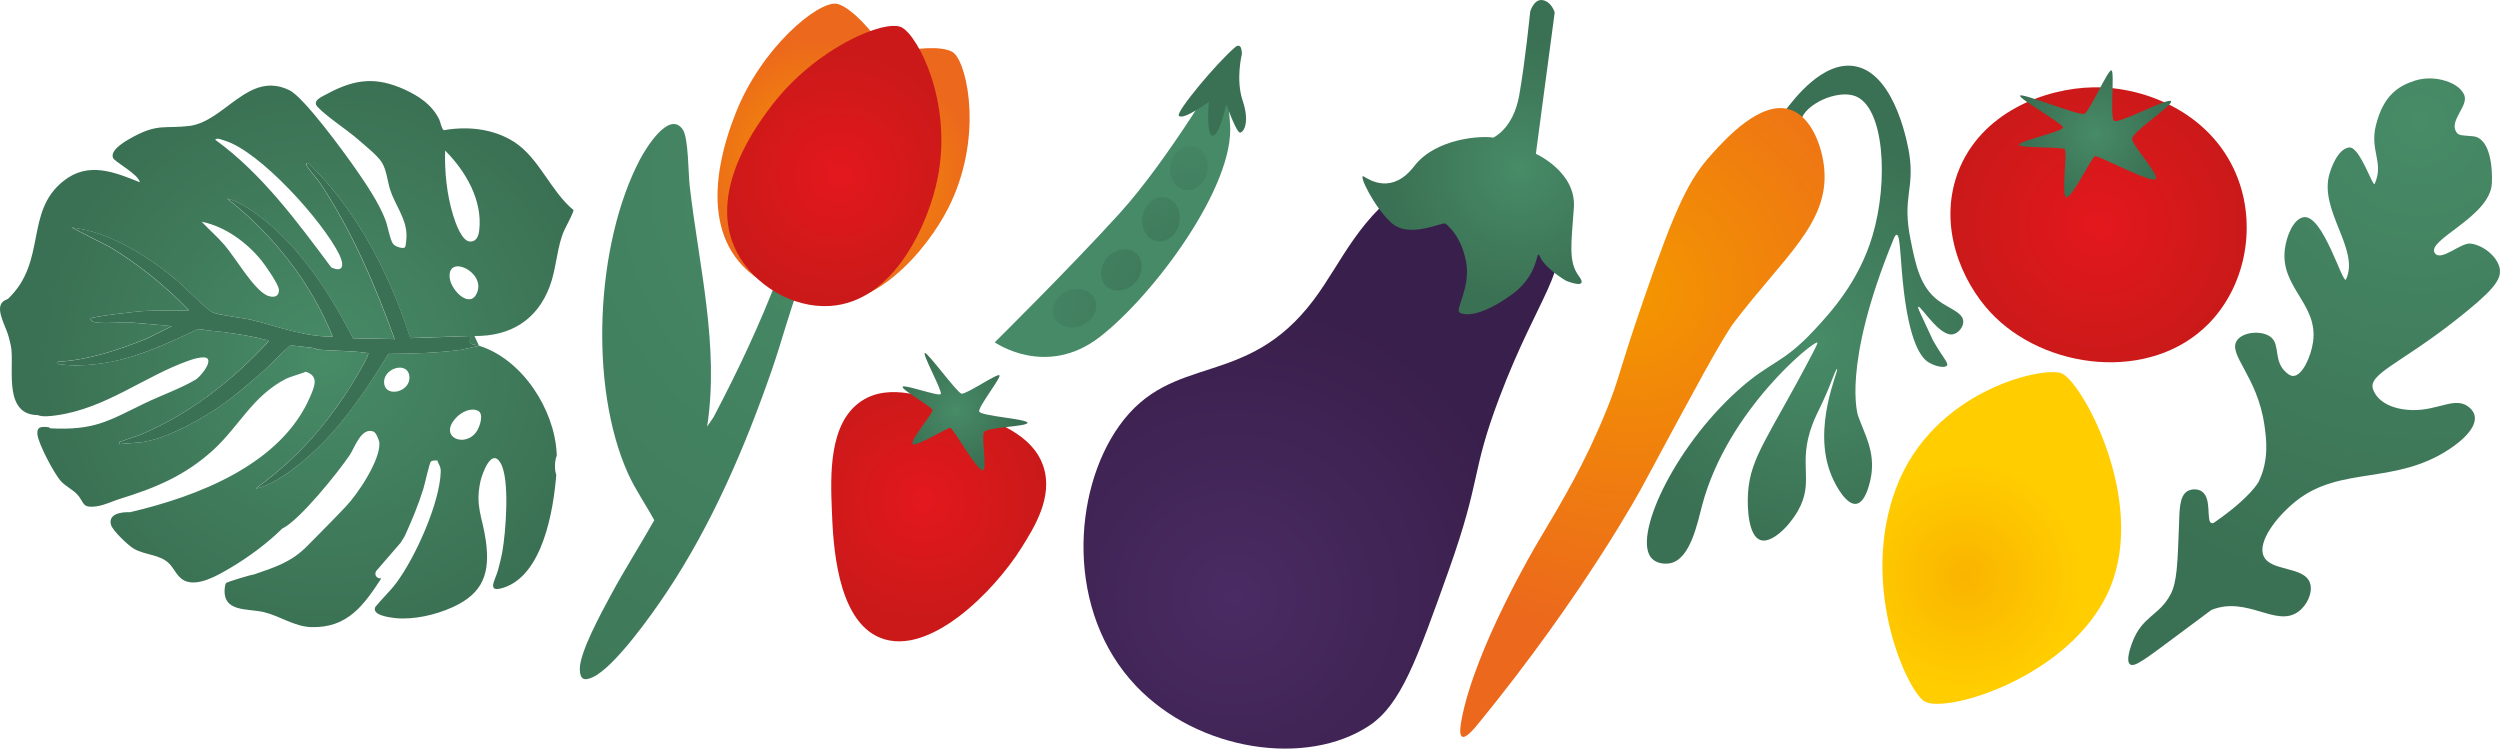 <?xml version="1.0" encoding="UTF-8"?>
<svg id="Laag_2" data-name="Laag 2" xmlns="http://www.w3.org/2000/svg" xmlns:xlink="http://www.w3.org/1999/xlink" viewBox="0 0 653.28 195.62">
  <defs>
    <style>
      .cls-1 {
        fill: #3a7053;
      }

      .cls-2 {
        fill: url(#Naamloos_verloop_15);
      }

      .cls-3 {
        fill: url(#Naamloos_verloop_14);
      }

      .cls-4 {
        fill: url(#Naamloos_verloop_19);
      }

      .cls-5 {
        fill: url(#Naamloos_verloop_12);
      }

      .cls-6 {
        fill: #468a68;
      }

      .cls-7 {
        fill: url(#Naamloos_verloop_19-4);
      }

      .cls-8 {
        fill: url(#Naamloos_verloop_19-3);
      }

      .cls-9 {
        fill: url(#Naamloos_verloop_19-2);
      }

      .cls-10 {
        fill: url(#Naamloos_verloop_15-2);
      }

      .cls-11 {
        fill: url(#Naamloos_verloop_15-3);
      }

      .cls-12 {
        fill: url(#Naamloos_verloop_14-3);
      }

      .cls-13 {
        fill: url(#Naamloos_verloop_14-2);
      }

      .cls-14 {
        fill: url(#Naamloos_verloop_12-5);
      }

      .cls-15 {
        fill: url(#Naamloos_verloop_12-2);
      }

      .cls-16 {
        fill: url(#Naamloos_verloop_12-6);
      }

      .cls-17 {
        fill: url(#Naamloos_verloop_12-3);
      }

      .cls-18 {
        fill: url(#Naamloos_verloop_12-7);
      }

      .cls-19 {
        fill: url(#Naamloos_verloop_12-4);
      }

      .cls-20 {
        fill: url(#Naamloos_verloop_9);
      }

      .cls-21 {
        fill: url(#Naamloos_verloop_3);
      }
    </style>
    <radialGradient id="Naamloos_verloop_15" data-name="Naamloos verloop 15" cx="-741.64" cy="-138.81" fx="-741.64" fy="-138.81" r="31.07" gradientTransform="translate(790.53 -386.75) rotate(-32.7) scale(1 -1)" gradientUnits="userSpaceOnUse">
      <stop offset="0" stop-color="#e3181d"/>
      <stop offset="1" stop-color="#cb1919"/>
    </radialGradient>
    <radialGradient id="Naamloos_verloop_12" data-name="Naamloos verloop 12" cx="-721.77" cy="-123.54" fx="-721.77" fy="-123.54" r="15.73" gradientTransform="translate(790.53 -386.75) rotate(-32.7) scale(1 -1)" gradientUnits="userSpaceOnUse">
      <stop offset="0" stop-color="#478b67"/>
      <stop offset="1" stop-color="#3a7053"/>
    </radialGradient>
    <radialGradient id="Naamloos_verloop_3" data-name="Naamloos verloop 3" cx="-7880.16" cy="5077.25" fx="-7880.16" fy="5077.25" r="29.84" gradientTransform="translate(2394.44 -9033.06) rotate(-111.22) scale(1 -1)" gradientUnits="userSpaceOnUse">
      <stop offset="0" stop-color="#fab400"/>
      <stop offset="1" stop-color="#ffcd00"/>
    </radialGradient>
    <radialGradient id="Naamloos_verloop_12-2" data-name="Naamloos verloop 12" cx="152.56" cy="-22.91" fx="152.56" fy="-22.91" r="127.92" gradientTransform="translate(479.91 56.11) rotate(-17.62) scale(1 -1)" xlink:href="#Naamloos_verloop_12"/>
    <radialGradient id="Naamloos_verloop_15-2" data-name="Naamloos verloop 15" cx="548.38" cy="141.77" fx="548.38" fy="141.77" r="37.35" gradientTransform="translate(0 200.51) scale(1 -1)" xlink:href="#Naamloos_verloop_15"/>
    <radialGradient id="Naamloos_verloop_12-3" data-name="Naamloos verloop 12" cx="547.46" cy="165.55" fx="547.46" fy="165.55" r="18.3" gradientTransform="translate(0 200.51) scale(1 -1)" xlink:href="#Naamloos_verloop_12"/>
    <radialGradient id="Naamloos_verloop_12-4" data-name="Naamloos verloop 12" cx="-1830.39" cy="2721.03" fx="-1830.39" fy="2721.03" r="54.81" gradientTransform="translate(34.22 -3160.39) rotate(-153.78) scale(1 -1)" xlink:href="#Naamloos_verloop_12"/>
    <radialGradient id="Naamloos_verloop_14" data-name="Naamloos verloop 14" cx="-1782.42" cy="2730.3" fx="-1782.42" fy="2730.3" r="90.09" gradientTransform="translate(34.22 -3160.39) rotate(-153.78) scale(1 -1)" gradientUnits="userSpaceOnUse">
      <stop offset="0" stop-color="#f49600"/>
      <stop offset="1" stop-color="#ec681c"/>
    </radialGradient>
    <radialGradient id="Naamloos_verloop_9" data-name="Naamloos verloop 9" cx="-2176.49" cy="915.55" fx="-2176.49" fy="915.55" r="78.52" gradientTransform="translate(-1951.63 -479.82) rotate(-141.56)" gradientUnits="userSpaceOnUse">
      <stop offset="0" stop-color="#4a2b63"/>
      <stop offset="1" stop-color="#391f4b"/>
    </radialGradient>
    <radialGradient id="Naamloos_verloop_12-5" data-name="Naamloos verloop 12" cx="-2165.52" cy="1049.56" fx="-2165.52" fy="1049.56" r="35.2" gradientTransform="translate(-1951.63 -479.82) rotate(-141.56)" xlink:href="#Naamloos_verloop_12"/>
    <radialGradient id="Naamloos_verloop_12-6" data-name="Naamloos verloop 12" cx="877.18" cy="1585.59" fx="877.18" fy="1585.59" r="75.5" gradientTransform="translate(-1727.35 91.03) rotate(61.14) scale(1 -1)" xlink:href="#Naamloos_verloop_12"/>
    <radialGradient id="Naamloos_verloop_12-7" data-name="Naamloos verloop 12" cx="-2368.18" cy="1938.17" fx="-2368.18" fy="1938.17" r="217.15" gradientTransform="translate(-2424.82 -1471.96) rotate(-110.9)" xlink:href="#Naamloos_verloop_12"/>
    <radialGradient id="Naamloos_verloop_14-2" data-name="Naamloos verloop 14" cx="-2219.22" cy="1326.61" fx="-2219.22" fy="1326.61" r="32.07" gradientTransform="translate(-1299.03 -2043.45) rotate(-95.19)" xlink:href="#Naamloos_verloop_14"/>
    <radialGradient id="Naamloos_verloop_14-3" data-name="Naamloos verloop 14" cx="-2678.38" cy="2494.88" fx="-2678.38" fy="2494.88" r="32.08" gradientTransform="translate(-3395.65 -565.89) rotate(-127.46)" xlink:href="#Naamloos_verloop_14"/>
    <radialGradient id="Naamloos_verloop_15-3" data-name="Naamloos verloop 15" cx="-2361" cy="1928.41" fx="-2361" fy="1928.41" r="32.08" gradientTransform="translate(-2424.82 -1471.96) rotate(-110.9)" xlink:href="#Naamloos_verloop_15"/>
    <radialGradient id="Naamloos_verloop_19" data-name="Naamloos verloop 19" cx="-621.91" cy="1404.31" fx="-621.91" fy="1404.31" r="57.45" gradientTransform="translate(398.83 1632.17) rotate(152.91)" gradientUnits="userSpaceOnUse">
      <stop offset="0" stop-color="#3a7053"/>
      <stop offset="1" stop-color="#3a7053" stop-opacity="0"/>
    </radialGradient>
    <radialGradient id="Naamloos_verloop_19-2" data-name="Naamloos verloop 19" cx="-621.91" cy="1404.31" fx="-621.91" fy="1404.31" r="57.45" gradientTransform="translate(-263.54 1527.39) rotate(177.6)" xlink:href="#Naamloos_verloop_19"/>
    <radialGradient id="Naamloos_verloop_19-3" data-name="Naamloos verloop 19" cx="-621.91" cy="1404.31" fx="-621.91" fy="1404.31" r="57.45" gradientTransform="translate(-947.07 1001.52) rotate(-150.92)" xlink:href="#Naamloos_verloop_19"/>
    <radialGradient id="Naamloos_verloop_19-4" data-name="Naamloos verloop 19" cx="-621.91" cy="1404.31" fx="-621.91" fy="1404.31" r="57.45" gradientTransform="translate(-954.35 983.59) rotate(-150.92)" xlink:href="#Naamloos_verloop_19"/>
  </defs>
  <g id="Laag_1-2" data-name="Laag 1">
    <path class="cls-2" d="M251.64,107c-9.6-3.48-19.25-6.97-26.46-2.25-8.69,5.68-8.16,19.55-7.81,28.55.32,8.18,1.1,28.68,12.61,33.35,12.69,5.15,29.72-12,36.92-23.47,3.38-5.39,8.38-13.34,5.74-21.3-2.74-8.27-12.09-11.65-21-14.88Z"/>
    <path class="cls-5" d="M243.67,107.1c.26.85-6.11,8.15-5.16,8.94s9.21-4.45,9.89-4.23c.68.22,7.21,11.57,8.42,11.07s-.42-8.6.3-9.95,11.28-1.42,11.37-2.44-12.36-1.77-12.62-2.98c-.26-1.2,5.61-8.63,5.32-9.42-.29-.79-8.75,5.05-9.94,4.78s-8.8-10.77-9.57-10.63,4.62,9.99,4.16,10.72c-.47.73-9.54-2.59-9.97-1.9s7.54,5.2,7.8,6.04h0Z"/>
    <path class="cls-21" d="M502.58,183.08c4.87,3.94,38.86-6.01,48.73-29.3,9.87-23.29-7.55-54.57-12.74-56.28s-33.39,4.65-43,29.79c-9.62,25.14,2.14,51.85,7.01,55.79h0Z"/>
    <path class="cls-15" d="M567.2,155.29c-2.94,5.69-7.47,5.6-10.07,12.75-.38,1.06-1.7,4.69-.52,5.56,1.19.88,4.2-1.53,13.01-8.08,8.17-6.07,8.16-6.1,8.41-6.2,9.27-3.6,16.74,4.69,22.51.55,2.39-1.72,3.89-5.14,3.09-7.52-1.5-4.46-10.29-2.93-12.11-7.03-1.68-3.77,3.41-10.39,8.55-14.46,11.64-9.21,25.92-4.04,40.18-13.63,5.46-3.67,8.41-7.85,5.04-10.74-3.65-3.13-8.11.89-15.08.66-5.39-.18-9-2.31-10.1-5.42-1.42-3.98,7.14-6.71,21.5-18,9.65-7.59,12.14-10.57,11.6-13.55-.53-2.95-4.08-6.07-7.6-6.53-2.58-.33-7.76,4.82-9.36,2.49-2.36-3.44,14.4-9.43,14.9-18.18.2-3.45-.2-11.93-4.97-12.36-2.74-.25-3.73-.09-4.37-1.17-1.76-2.92,3.14-6.66,2.18-9.45-1.17-3.42-7.74-5.54-12.82-3.95-4.43,1.39-8.37,3.89-10.31,11.69-1.68,6.76,2.19,9.72-.34,15.35-.42.94-3.93-9.89-6.66-9.54-3.13.4-4.82,5.87-5.09,6.73-2.98,9.64,7.98,19.9,4.27,27.75-.78,1.66-6.03-17.13-11.09-16.25-2.65.46-4.44,4.86-4.88,8.28-1.31,10.12,8.8,14.34,7.35,24.38-.54,3.73-2.76,8.77-5.16,8.82-.8.02-1.4-.52-1.95-1.01-3.17-2.83-1.52-6.89-3.69-8.95-2.11-2-7.39-1.73-9.06.66-2.55,3.64,5.3,9.26,7.15,22.09.54,3.73,1.25,9.18-1.49,14.84,0,0-1.96,3.97-11.47,10.57-.2.14-.51.35-.83.26-1.51-.39.14-6.34-2.48-8.23-1.05-.76-2.65-.76-3.72-.19-2.29,1.22-2.18,5.09-2.34,9.49-.35,9.57-.53,14.35-2.15,17.49l-.03.03Z"/>
    <path class="cls-10" d="M546.96,22.82c-12.46.22-29.49,6.51-35.37,22.34-5.18,13.98.96,28.33,8.56,36.48,14,15.01,41.74,18.41,56.96,2.98,9.33-9.46,12.56-24.59,7.81-37.6-6.15-16.85-23.62-24.46-37.97-24.2h0Z"/>
    <path class="cls-17" d="M539.53,39.01c.81.71-1.04,12.35.45,12.54,1.49.2,6.63-10.53,7.47-10.75s14.9,7.27,15.83,5.97-5.99-8.59-6.12-10.45,10.72-8.75,10.15-9.86c-.57-1.11-13.89,6.15-14.93,5.08-1.04-1.07.21-12.52-.6-13.14s-5.76,10.85-7.16,11.35c-1.4.5-16.02-5.42-16.73-4.78s11.22,7.31,11.2,8.36-11.5,3.49-11.5,4.48,11.13.49,11.95,1.19h-.01Z"/>
    <g>
      <path class="cls-19" d="M470.62,31.53c.88-4.25,9.49-8.22,14.2-6.41,7.57,2.91,8.74,22.22,4.48,36.5-3.59,12.03-10.89,20-15.34,24.76-8.34,8.92-11.25,7.87-19.99,15.77-16.81,15.2-27.43,38.39-22.34,43.78,1.25,1.32,3.42,1.56,4.9,1.23,5.21-1.15,7.02-10.45,8.29-15.23,6.6-24.8,29.2-43,30.06-42.41.17.11-.32,1.08-1.44,3.23-11.23,21.44-16.06,26.65-16.66,36.09-.26,4.15.16,11.22,3.23,12.28,2.84.98,7.36-3.37,9.77-7.56,4.51-7.84-.14-12.06,3.81-22.59,1.33-3.54,2.65-5.17,5.4-12.39.08-.22.84-2.21,1.06-2.15.6.18-6.7,15.21-1.47,27.82,1.28,3.09,4.02,7.75,6.48,7.41,2.76-.38,3.84-6.9,3.91-7.36,1.01-6.42-1.73-10.82-3.42-15.61,0,0-4.5-12.74,9.31-46.32.12-.3.44-1.05.78-1.02,1,.07.88,6.71,1.89,15,1.87,15.23,5.31,17.71,6.66,18.47,1.73.98,4.06,1.42,4.57.7.48-.68-1-1.94-3.65-6.58-.06-.1-1.13-2.42-3.29-7.07-.35-.76-.73-1.57-.54-1.7.61-.43,5.59,8.02,9.12,7.17,1.45-.35,2.67-1.94,2.63-3.35-.07-2.36-3.7-3.32-6.58-5.49-4.72-3.56-5.86-9.23-7.21-15.92-2.22-11.07,1.06-12.94-.3-22.23-.17-1.12-3.33-21.14-14.25-23.05-8.31-1.45-15.85,8.5-18.26,11.68-2.31,3.04-2.14,4.25-1.83,4.86.77,1.56,3.82,2.11,5.15.99.95-.8.62-2.12.86-3.3h.01Z"/>
      <path class="cls-3" d="M381.89,188.25c-.18.98-.7,3.83.21,4.26.93.44,2.89-1.81,4.06-3.24,27.92-34.12,42.89-61.93,42.89-61.93,14.02-26.05,21.03-39.07,24.14-43.16,12.94-17,24.7-25.82,23.52-39.94-.5-5.99-3.41-13.81-8.96-15.61-7.68-2.49-16.88,7.7-20.47,11.68-5.77,6.39-9.22,13.07-17.88,38.24-7.02,20.45-6.08,19.91-9.58,28.56-5.58,13.78-11.35,23.49-18.16,34.9,0,0-16.31,27.39-19.77,46.23h0Z"/>
    </g>
    <path class="cls-20" d="M384.65,42.06c9.55.51,18.71,8.26,21.8,16.9,4.05,11.33-4.52,18.12-14.68,45.03-7.54,19.95-4.48,20.6-13.29,45.31-8.28,23.2-12.41,34.8-20.64,40.29-16.33,10.9-44.74,6.78-61-10.36-18.46-19.46-16.57-50.77-4.43-67.88,13.84-19.51,33.11-9.42,50.83-32.93,7.56-10.03,11.72-22.04,26.62-31.5,5.99-3.8,10.41-5.1,14.79-4.86h0Z"/>
    <path class="cls-14" d="M399.86,3.02s1.01-3.46,3.33-2.97c2.33.49,3.07,3.21,3.07,3.21l-4.92,36.93s10.58,4.72,9.93,14.07c-.65,9.36-1.51,14.1,1.3,17.87,2.81,3.78-3.31,1.25-3.31,1.25,0,0-5.32-3.06-6.75-6.13s.46,4.05-7.61,9.83c-8.07,5.79-12.26,5.38-13.5,4.58-1.24-.8,2.93-6.45,1.72-13.15-1.2-6.7-4.7-9.47-5.37-10.07-.67-.6-9.36,3.99-14.04-.11-4.68-4.1-8.96-13.18-7.34-12.21s7.45,4.75,13.18-2.7c5.72-7.46,17.97-8,20.62-7.45,0,0,5.25-2.22,6.82-11.04s2.87-21.92,2.87-21.92h0Z"/>
    <g>
      <path class="cls-16" d="M85.91,24.32c-1.47.8-4.49,1.87-2.97,3.56,2.39,2.6,7.6,5.92,10.55,8.5,1.69,1.48,5.12,4.21,6.22,5.96,1.37,2.13,1.48,4.93,2.26,7.29,1.23,3.82,4.09,7.33,4.24,11.48.06.59-.1,3.27-.42,3.54-.56.44-2.55-.23-3.05-.89-.84-1.09-1.39-4.62-2.01-6.25-1.67-4.41-5.04-9.42-7.75-13.3-2.91-4.2-13.5-18.74-17.33-20.62-10.75-5.3-16.94,8.3-26.34,9.34-6.22.7-7.95-.62-14.2,2.66-1.71.9-6.52,3.49-5.57,5.68.43,1.04,6.6,4.21,7.01,6.36-6.7-2.7-13.47-5.46-19.89-.39-10.31,8.06-4.28,21.05-14.56,30.84-.28.24-1.15.32-1.72,1.21-1.35,2.07,1.31,6.34,1.92,8.84.25,1.01.61,2.25.69,3.29.54,5.67-1.88,16.96,6.88,17.05,1.16.54,3.48.25,4.79.07,13.04-1.79,23.12-10.27,34.76-14.34.97-.36,4.2-1.36,4.87-.42.87,1.3-2.03,4.72-3.12,5.38-3.63,2.23-9.47,4.32-13.52,6.3-9.51,4.63-12.98,7-24.42,6.48-.07,0-.37-.32-.75-.33-1.72-.17-2.93-.1-2.7,1.94.26,2.42,4.47,10.48,6.26,12.31,1.15,1.2,2.89,2.06,4,3.19,2.13,2.18,1.16,3.82,5.21,3.25,2.14-.3,4.1-1.33,5.97-1.91,9.37-2.87,17.2-6.12,24.56-12.86,6.79-6.24,10.23-14.07,18.99-18.57,1.08-.53,4.93-1.62,5.11-1.83,3.49,1.11,2.34,3.74,1.28,6.27-7.52,17.95-29.6,26.34-47.21,30.45-2.17-.11-5.8.4-4.93,3.34.45,1.5,4.51,5.37,5.97,6.2,3.07,1.75,6.9,1.46,9.26,3.92,1.35,1.37,2.03,3.49,3.98,4.43,3.59,1.66,8.79-1.5,11.9-3.3,4.79-2.83,9.66-6.42,13.6-10.3,4.49-2.11,14.7-14.8,17.69-19.28,1.35-2.08,3.02-7.32,6.2-6.08.65.26,1.47,2.24,1.52,3,.21,4.56-5.66,13.33-8.8,16.61-3.21,3.41-6.7,6.86-10.01,10.24-4.2,4.29-8.47,5.58-14.03,7.5-.62.02-7.01,1.92-7.22,2.23-.21.23-.29.86-.34,1.2-.73,6.54,5.96,5.37,10.21,6.39,4.15.98,8.02,3.83,12.47,3.92,9.45.23,13.64-5.75,18.21-12.72-1.14.08-1.91-.83-1.37-1.89l6.44-7.45,1.07-1.74c1.84-4.03,3.52-8.07,4.85-12.31.37-1.13,1.6-6.94,2.02-7.2.42-.27,1.14-.25,1.66-.24.15.83.9,1.4.87,2.92-.24,8.21-6.61,22.32-11.51,28.94-1.67,2.28-3.82,4.23-5.59,6.43-1.01,2.15,3.74,2.74,5.25,2.91,4.82.48,10.54-.85,14.96-2.86,8.01-3.62,9.88-8.96,8.65-17.51-.81-5.88-2.81-8.82-1.4-15.31.46-2.02,2.84-8.84,5.21-4.96,2.6,4.2,1.4,18.45.5,23.47-.31,1.58-.69,3.16-1.14,4.74-.67,2.47-3.13,6,1.56,4.45,10.21-3.37,12.95-20.18,13.7-29.44-.49-1.32-.44-3.73.11-4.97,0-.21.04-.45,0-.65-.58-11.53-9-24.61-20.27-28.13l-4.61,1.04c-6.33.87-12.71,1.01-19.1,1.08-6.58,10.79-14.23,21.95-24.36,29.7-3.01,2.28-6.65,4.72-10.36,5.54,6.27-4.59,11.86-9.65,16.85-15.68,2.83-3.49,5.6-7.26,7.96-11.07,1.14-1.87,4-6.43,4.59-8.29.18-.58-.09-.41-.44-.46-3.95-.6-8.82-.46-12.92-.89-.07,0-.24-.28-.51-.32-1.2-.13-6.02-.89-6.64-.62-2.39,2.16-4.58,4.59-7.01,6.71-3.16,2.83-6.68,5.89-10.15,8.34-5.43,3.89-14.16,8.84-20.77,10.01-2.22.4-4.35.32-6.53.62-.16-.8.15-.55.6-.75,1.64-.69,3.58-1.17,5.25-1.86,12.71-5.42,23.72-14.05,33-24.14.15-.69-.27-.42-.71-.53-4.32-1.16-10.58-2.05-15.09-2.46-.9-.06-1.68-.38-2.58-.3-7.14,3.37-14.7,6.97-22.53,8.49-4.05.81-9.51,1.32-13.57.65-.52-.08-.52.16-.44-.63,8.05-.49,15.86-3.08,23.27-6.09l6.52-3.24-9.47-.82c-3.23-.48-7.87.39-10.93-.23-.45-.08-1.06-.57-.74-.95.42-.51,11.73-1.79,13.29-1.89,4.08-.29,8.21-.03,12.28-.22-6.14-6.38-13.06-11.94-20.62-16.51l-10.07-5.15c9.87,1.17,19.17,7.1,26.8,13.19,2.27,1.84,8.28,8.15,10.05,8.98,1.61.75,7.9,1.44,10.31,2.01,6.97,1.73,13.77,4.43,21.09,4.34-5.73-14.2-15.54-26.65-27.59-36.08,3.05.76,5.94,2.71,8.42,4.59,10.49,7.88,18.61,20.33,24.47,31.91l10.89.23c-5.12-14.08-11.1-28.17-19.45-40.7-.74-1.08-3.26-3.97-3.59-4.8-.13-.38.12-.62.49-.44.38.15,3.98,4.09,4.59,4.75,10.24,11.67,17.31,26.24,22.03,40.93l15.88-.56c-.99,2.63.41,2.01,2.12,2.56l-1.19-2.54c9.41.1,16.4-4.17,19.7-13.04,1.57-4.28,1.74-8.76,3.14-12.97.78-2.4,2.3-4.47,3.08-6.87-6.03-4.96-8.96-13.57-15.52-17.82-5.38-3.46-12.16-4.19-18.39-3.08-.55-.19-.89-2.12-1.22-2.82-1.92-3.87-5.22-6.04-9.04-7.81-7.38-3.33-12.77-2.79-19.85.92h.02ZM100.43,100.48c-.81-4.22,6.31-6.42,6.56-1.96.19,3.9-5.91,5.32-6.56,1.96ZM119.33,109.02c1.3-1.35,3.64-2.54,5.52-1.71,1.71.76.53,4.22-.29,5.41-3.03,4.52-10.31,1.47-5.23-3.7h0ZM68.35,68.1c1.04,1.3,4.46,6.2,4.53,7.58.09,2.07-1.67,2.17-3.17,1.49-3.55-1.7-8.21-9.87-11.07-13.17-1.85-2.14-4.02-4.02-5.94-6.06,6.11,1.23,11.75,5.36,15.65,10.16h0ZM88.7,66.6c1.22,2.55,1.11,4.78-2.14,3.27-8.92-11.95-18.14-24.53-30.3-33.34.26-.69,1.96.08,2.48.22,9.29,2.85,25.73,21.17,29.96,29.85h0ZM124.64,76.54c-1.81,4.21-6.61-.48-7.1-3.74-.93-6.61,9.49-1.8,7.1,3.74ZM125.22,60.27c-.17,1.31-.64,2.75-2.16,2.85-2.38.23-4.1-5.09-4.68-6.96-1.61-5.28-2.24-11.29-2.06-16.81,5.37,5.36,9.86,13.04,8.9,20.92Z"/>
      <path class="cls-1" d="M29.17,94.53c-4.05.8-9.52,1.32-13.56.64-.54-.09-.53.15-.45-.62,8.05-.48,15.87-3.09,23.29-6.09l6.5-3.24-9.47-.84c-3.23-.46-7.87.4-10.91-.22-.46-.09-1.07-.56-.76-.95.42-.52,11.76-1.8,13.28-1.9,4.1-.27,8.21-.04,12.31-.21-6.13-6.37-13.05-11.95-20.62-16.54l-10.07-5.14c9.86,1.17,19.18,7.12,26.79,13.22,2.27,1.82,8.29,8.15,10.05,8.98,1.61.76,7.91,1.42,10.31,2.01,6.95,1.71,13.78,4.42,21.09,4.34-5.74-14.21-15.56-26.67-27.58-36.1,3.04.75,5.94,2.74,8.41,4.59,10.5,7.89,18.6,20.34,24.46,31.93l10.9.23c-5.1-14.1-11.1-28.2-19.44-40.7-.74-1.11-3.27-3.97-3.58-4.81-.14-.38.1-.62.47-.45s4,4.1,4.58,4.76c10.24,11.67,17.31,26.25,22.06,40.94l15.87-.56c-1,2.62.41,2,2.13,2.54l-4.63,1.06c-6.33.86-12.71,1.02-19.1,1.08-6.56,10.8-14.2,21.94-24.34,29.68-3.02,2.3-6.67,4.73-10.37,5.57,6.25-4.6,11.87-9.65,16.83-15.7,2.86-3.48,5.62-7.26,7.98-11.09,1.15-1.87,4-6.42,4.59-8.26.19-.58-.09-.41-.44-.47-3.95-.61-8.82-.46-12.92-.9-.06,0-.24-.27-.49-.3-1.21-.14-6.02-.9-6.65-.63-2.41,2.14-4.58,4.57-7,6.7-3.19,2.81-6.7,5.89-10.15,8.35-5.45,3.89-14.18,8.85-20.76,10.01-2.23.39-4.35.3-6.57.63-.13-.81.16-.55.63-.75,1.62-.71,3.57-1.16,5.24-1.87,12.68-5.42,23.7-14.06,33.01-24.13.15-.7-.29-.4-.72-.52-4.33-1.19-10.6-2.06-15.11-2.46-.9-.08-1.68-.41-2.56-.31-7.17,3.35-14.7,6.95-22.54,8.5h.01Z"/>
    </g>
    <g>
      <path class="cls-18" d="M203.4,72.05c-4.82,12.68-10.63,25-16.97,37l-1.65,2.41c3.24-20.92-2.16-42.04-4.55-62.83-.38-3.28-.32-12.54-1.78-14.72-3.54-5.32-9.76,4.98-11.22,7.76-11.6,22.08-13.38,59.26-3.13,82.04,1.92,4.26,4.66,8.14,6.87,12.23-3.71,6.57-7.8,12.95-11.37,19.6-2.25,4.18-8.17,14.93-8.09,19.32.05,2.61,1.03,3.19,3.39,2.1,5.72-2.63,15.52-16.51,19.24-22.09,11.86-17.75,20.58-38.09,27.56-58.21,2.57-7.41,4.53-15.1,7.31-22.4-1.25-.33-4.47-1.61-5.6-2.22h-.01Z"/>
      <path class="cls-13" d="M249.33,13.92c-3.56-3.24-22.8-.93-37.86,10.26-4.55,3.38-23.19,17.23-19.43,34.8,2.01,9.41,10.02,17.9,19.5,19.97,16.56,3.62,30.76-13.88,36.15-24.38,9.29-18.12,5.2-37.4,1.64-40.64h0Z"/>
      <path class="cls-12" d="M218.65.99c-4.74-.84-19.77,11.39-26.53,28.89-2.04,5.29-10.41,26.95,2.15,39.8,6.73,6.88,18.03,9.78,27.15,6.47,15.94-5.79,18.6-28.16,17.54-39.92-1.82-20.28-15.58-34.4-20.32-35.24h.01Z"/>
      <path class="cls-11" d="M235.57,7.13c-4.31-2.15-22.2,5.28-33.67,20.13-3.46,4.49-17.66,22.87-9.28,38.76,4.49,8.51,14.5,14.51,24.18,13.94,16.92-1,25.85-21.69,28.19-33.27,4.04-19.96-5.13-37.42-9.43-39.57h.01Z"/>
    </g>
    <g>
      <path class="cls-6" d="M320.32,16.14s-14.81,25.37-27.77,39.63c-12.95,14.26-32.61,33.68-32.61,33.68,0,0,13.4,9.47,27.46-1.41s35.46-39.59,34.01-55.82c-1.45-16.23,2.55-12.29-1.1-16.08h0Z"/>
      <ellipse class="cls-4" cx="280.8" cy="80.55" rx="5.79" ry="4.88" transform="translate(-9.37 114.3) rotate(-22.64)"/>
      <ellipse class="cls-9" cx="293.03" cy="70.52" rx="5.79" ry="4.88" transform="translate(42.57 238.18) rotate(-47.33)"/>
      <ellipse class="cls-8" cx="303.38" cy="57.31" rx="5.79" ry="4.88" transform="translate(188.28 343.8) rotate(-78.81)"/>
      <ellipse class="cls-7" cx="310.65" cy="43.91" rx="5.79" ry="4.88" transform="translate(207.29 340.14) rotate(-78.81)"/>
      <path class="cls-1" d="M324.52,14.13s-1.67,6.61.2,12.16c1.87,5.55.35,8.17-.62,8.37-.98.2-3.66-7.44-3.66-7.44,0,0-1.77,8.29-3.57,8.22-1.8-.07-.98-8.84-.98-8.84,0,0-6.8,5-7.84,3.62-.75-1,9.61-13.48,14.63-17.82,1.94-1.67,1.83,1.74,1.83,1.74h.01Z"/>
    </g>
  </g>
</svg>